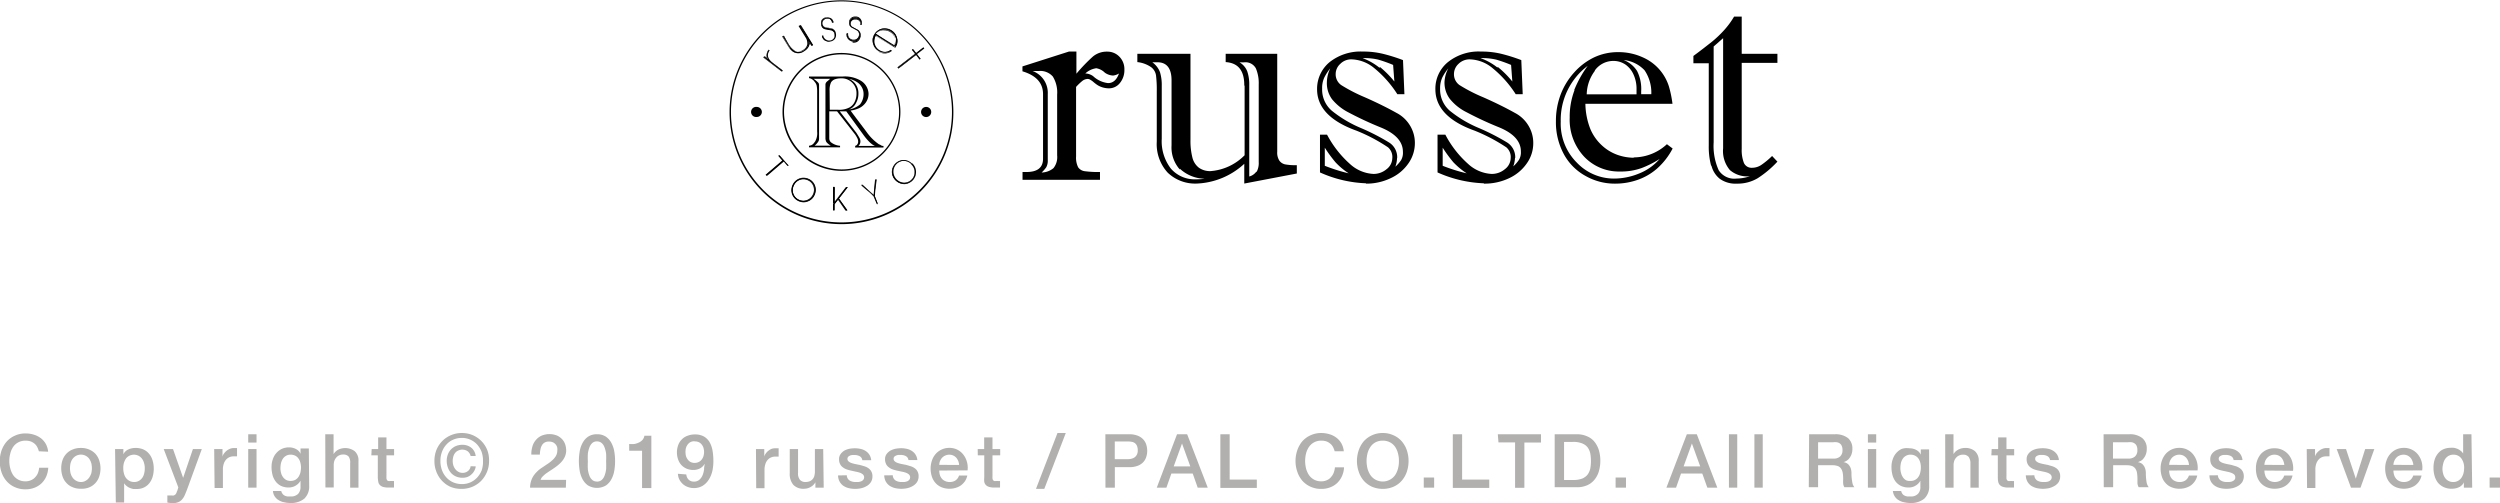 <svg xmlns="http://www.w3.org/2000/svg" width="301.14" height="60.59" viewBox="0 0 301.14 60.59"><defs><style>.cls-1{opacity:0.4;}.cls-2{fill:#3b3934;}</style></defs><title>fot-logo</title><g id="レイヤー_2" data-name="レイヤー 2"><g id="レイヤー_1-2" data-name="レイヤー 1"><g class="cls-1"><path class="cls-2" d="M4.68,54.36a2.16,2.16,0,0,0-.2-.52,1.38,1.38,0,0,0-.32-.4,1.65,1.65,0,0,0-.47-.27,1.87,1.87,0,0,0-.61-.09,1.8,1.8,0,0,0-.89.21,1.7,1.7,0,0,0-.61.55,2.45,2.45,0,0,0-.34.79,3.37,3.37,0,0,0-.12.9,3.48,3.48,0,0,0,.12.9,2.66,2.66,0,0,0,.34.79,1.75,1.75,0,0,0,1.5.76,1.53,1.53,0,0,0,.66-.14,1.28,1.28,0,0,0,.5-.36A1.51,1.51,0,0,0,4.56,57a2.66,2.66,0,0,0,.16-.66H5.81a3,3,0,0,1-.24,1.06,2.63,2.63,0,0,1-.57.82,2.59,2.59,0,0,1-.85.53,2.83,2.83,0,0,1-1.07.19,3,3,0,0,1-1.29-.26,2.82,2.82,0,0,1-1-.73,3.21,3.21,0,0,1-.61-1.07,4.13,4.13,0,0,1,0-2.6,3.32,3.32,0,0,1,.61-1.07,2.82,2.82,0,0,1,1-.73,3,3,0,0,1,1.29-.27,3.29,3.29,0,0,1,1,.15,2.72,2.72,0,0,1,.85.43,2.3,2.3,0,0,1,.59.69,2.47,2.47,0,0,1,.28.93Z"/><path class="cls-2" d="M9.73,58.87a2.4,2.4,0,0,1-1-.19A2,2,0,0,1,8,58.17a2.06,2.06,0,0,1-.46-.77,3.11,3.11,0,0,1,0-2A2.18,2.18,0,0,1,8,54.65a2.06,2.06,0,0,1,.74-.5,2.4,2.4,0,0,1,1-.19,2.4,2.4,0,0,1,1,.19,2.15,2.15,0,0,1,.74.5,2.18,2.18,0,0,1,.46.78,3.11,3.11,0,0,1,0,2,2.11,2.11,0,0,1-1.2,1.28A2.4,2.4,0,0,1,9.73,58.87Zm0-.81a1.1,1.1,0,0,0,.59-.15,1.18,1.18,0,0,0,.42-.38A2.07,2.07,0,0,0,11,57a2.61,2.61,0,0,0,0-1.2,2.07,2.07,0,0,0-.24-.52,1.25,1.25,0,0,0-.42-.37,1.24,1.24,0,0,0-1.18,0,1.25,1.25,0,0,0-.42.37,1.55,1.55,0,0,0-.24.52,2.61,2.61,0,0,0,0,1.2,1.55,1.55,0,0,0,.24.52,1.18,1.18,0,0,0,.42.38A1.1,1.1,0,0,0,9.73,58.06Z"/><path class="cls-2" d="M13.86,54.09h1v.63h0a1.21,1.21,0,0,1,.6-.58,2,2,0,0,1,.84-.18,2.35,2.35,0,0,1,1,.19,1.9,1.9,0,0,1,.68.54,2.22,2.22,0,0,1,.4.78,3.34,3.34,0,0,1,.14,1,3.5,3.5,0,0,1-.12.91,2.39,2.39,0,0,1-.37.77,1.85,1.85,0,0,1-1.52.75,3.42,3.42,0,0,1-.45,0,2.13,2.13,0,0,1-.43-.13,1.6,1.6,0,0,1-.38-.23,1.55,1.55,0,0,1-.3-.33h0v2.32h-1Zm3.58,2.33a2,2,0,0,0-.08-.61,1.51,1.51,0,0,0-.24-.53,1.22,1.22,0,0,0-.41-.37,1.24,1.24,0,0,0-1.53.31,2,2,0,0,0-.33,1.2,2.27,2.27,0,0,0,.09.65,1.48,1.48,0,0,0,.25.52,1.33,1.33,0,0,0,.41.34,1.22,1.22,0,0,0,.56.13,1.1,1.1,0,0,0,.59-.15,1.28,1.28,0,0,0,.4-.37,1.51,1.51,0,0,0,.22-.52A2.46,2.46,0,0,0,17.44,56.42Z"/><path class="cls-2" d="M19.72,54.09h1.12l1.22,3.47h0l1.18-3.47h1.07L22.52,59l-.25.61a1.9,1.9,0,0,1-.3.5,1.13,1.13,0,0,1-.43.35,1.48,1.48,0,0,1-.67.14,4.17,4.17,0,0,1-.71-.06v-.86l.24,0,.25,0a.78.78,0,0,0,.29,0,.77.77,0,0,0,.2-.13,1.07,1.07,0,0,0,.13-.21c0-.08.07-.17.1-.27l.11-.36Z"/><path class="cls-2" d="M25.8,54.09h1V55h0a1,1,0,0,1,.18-.37,1.93,1.93,0,0,1,.31-.33,1.69,1.69,0,0,1,.41-.24,1.25,1.25,0,0,1,.46-.09h.25l.14,0v1l-.22,0-.22,0a1.19,1.19,0,0,0-.89.41,1.34,1.34,0,0,0-.27.5,2.09,2.09,0,0,0-.1.69v2.21h-1Z"/><path class="cls-2" d="M29.9,52.31h1v1h-1Zm0,1.78h1v4.65h-1Z"/><path class="cls-2" d="M37.24,58.5a2,2,0,0,1-.59,1.57,2.51,2.51,0,0,1-1.69.52,3.43,3.43,0,0,1-.71-.08,2,2,0,0,1-.65-.24,1.5,1.5,0,0,1-.49-.45,1.35,1.35,0,0,1-.23-.68h1a.76.76,0,0,0,.16.35.72.72,0,0,0,.25.21,1.15,1.15,0,0,0,.33.1l.38,0a1.18,1.18,0,0,0,.91-.31,1.23,1.23,0,0,0,.29-.88v-.71h0a1.61,1.61,0,0,1-1.4.82,2.12,2.12,0,0,1-.95-.19,1.84,1.84,0,0,1-.64-.53,2.18,2.18,0,0,1-.38-.78,3.64,3.64,0,0,1-.12-1,2.64,2.64,0,0,1,.15-.89,2.14,2.14,0,0,1,.41-.74,2.09,2.09,0,0,1,.66-.51,2,2,0,0,1,.89-.19,1.73,1.73,0,0,1,.81.19,1.19,1.19,0,0,1,.57.58h0v-.64h1ZM35,57.93a1.2,1.2,0,0,0,.59-.14,1.22,1.22,0,0,0,.38-.37,1.73,1.73,0,0,0,.22-.52,3,3,0,0,0,.07-.59,2.25,2.25,0,0,0-.08-.58,1.37,1.37,0,0,0-.22-.49,1,1,0,0,0-.38-.34,1.16,1.16,0,0,0-.58-.13,1,1,0,0,0-.57.15,1.12,1.12,0,0,0-.38.37,2,2,0,0,0-.21.52,2.93,2.93,0,0,0-.06.58,2.1,2.1,0,0,0,.07.56,1.47,1.47,0,0,0,.22.49,1.19,1.19,0,0,0,.38.36A1.07,1.07,0,0,0,35,57.93Z"/><path class="cls-2" d="M39.18,52.31h1V54.7h0a1.51,1.51,0,0,1,.56-.53,1.91,1.91,0,0,1,2,.19,1.49,1.49,0,0,1,.44,1.19v3.19h-1V55.81A1.26,1.26,0,0,0,42,55a.83.83,0,0,0-.67-.25,1,1,0,0,0-.47.1.92.92,0,0,0-.35.26,1.26,1.26,0,0,0-.23.39,1.5,1.5,0,0,0-.08.47v2.75h-1Z"/><path class="cls-2" d="M44.77,54.09h.78v-1.4h1v1.4h.92v.76h-.92v2.49a2.44,2.44,0,0,0,0,.28.53.53,0,0,0,.06.19.28.28,0,0,0,.15.13,1,1,0,0,0,.27,0h.22a.76.76,0,0,0,.21,0v.79l-.33,0-.33,0a2.37,2.37,0,0,1-.66-.08.84.84,0,0,1-.38-.23.66.66,0,0,1-.19-.37,3.58,3.58,0,0,1-.06-.51V54.85h-.78Z"/><path class="cls-2" d="M58.91,55.53a3.4,3.4,0,0,1-1,2.44,3.22,3.22,0,0,1-1.05.68,3.36,3.36,0,0,1-1.26.24,3.44,3.44,0,0,1-1.34-.25,3.15,3.15,0,0,1-1-.71,3.21,3.21,0,0,1-.68-1.07,3.42,3.42,0,0,1-.25-1.33,3.57,3.57,0,0,1,.26-1.38,3.31,3.31,0,0,1,.72-1.06,3.3,3.3,0,0,1,2.33-.93,3.36,3.36,0,0,1,1.26.24,3.25,3.25,0,0,1,1.05.69,3.31,3.31,0,0,1,.72,1.06A3.4,3.4,0,0,1,58.91,55.53Zm-.73,0A3.15,3.15,0,0,0,58,54.4a2.92,2.92,0,0,0-.55-.88,2.48,2.48,0,0,0-1.83-.77,2.48,2.48,0,0,0-1,.2,2.25,2.25,0,0,0-.82.57,2.57,2.57,0,0,0-.55.88,3,3,0,0,0-.2,1.13,3.22,3.22,0,0,0,.18,1.08,2.6,2.6,0,0,0,.52.88,2.45,2.45,0,0,0,.81.6,2.67,2.67,0,0,0,1.08.22,2.44,2.44,0,0,0,1.83-.78,2.75,2.75,0,0,0,.55-.87A3.15,3.15,0,0,0,58.18,55.53Zm-.87.65a1.62,1.62,0,0,1-.56,1,1.47,1.47,0,0,1-.47.28,1.73,1.73,0,0,1-.56.09,1.94,1.94,0,0,1-.78-.15,1.78,1.78,0,0,1-.61-.43,2,2,0,0,1-.38-.65,2.36,2.36,0,0,1-.14-.8,2.09,2.09,0,0,1,.13-.76,1.79,1.79,0,0,1,.38-.62,1.83,1.83,0,0,1,.59-.41,2,2,0,0,1,.79-.15,1.72,1.72,0,0,1,1.07.35,1.49,1.49,0,0,1,.53,1h-.61a1,1,0,0,0-.34-.56,1.14,1.14,0,0,0-1.15-.1,1,1,0,0,0-.37.28,1.25,1.25,0,0,0-.22.43,1.84,1.84,0,0,0-.08.53,2,2,0,0,0,.08.56,1.61,1.61,0,0,0,.24.45,1.16,1.16,0,0,0,.38.32,1,1,0,0,0,.49.12,1,1,0,0,0,.66-.23.86.86,0,0,0,.31-.57Z"/><path class="cls-2" d="M68.16,58.74H63.85a2.67,2.67,0,0,1,.38-1.37,3.5,3.5,0,0,1,1-1l.64-.43a4.06,4.06,0,0,0,.61-.46,2.23,2.23,0,0,0,.46-.52,1.3,1.3,0,0,0,.19-.65,1.61,1.61,0,0,0,0-.37,1,1,0,0,0-.16-.36,1.1,1.1,0,0,0-.32-.28,1.2,1.2,0,0,0-.54-.11,1,1,0,0,0-.51.12.85.85,0,0,0-.32.33,1.36,1.36,0,0,0-.18.5,3,3,0,0,0-.07.62H64a3.27,3.27,0,0,1,.14-1,2,2,0,0,1,.42-.77,1.91,1.91,0,0,1,.68-.51,2.44,2.44,0,0,1,1.89,0,2,2,0,0,1,.63.48,1.76,1.76,0,0,1,.34.63,2.5,2.5,0,0,1,.1.64,1.83,1.83,0,0,1-.12.68,2.14,2.14,0,0,1-.32.57,3.31,3.31,0,0,1-.45.47,5.12,5.12,0,0,1-.52.4q-.27.2-.54.36l-.5.34a4.81,4.81,0,0,0-.4.36,1,1,0,0,0-.23.39h3.07Z"/><path class="cls-2" d="M71.91,52.31a1.86,1.86,0,0,1,1.1.31,2.16,2.16,0,0,1,.67.8,3.29,3.29,0,0,1,.32,1,7,7,0,0,1,0,2.24,3.29,3.29,0,0,1-.32,1,2.16,2.16,0,0,1-.67.8,2.11,2.11,0,0,1-2.2,0,2.16,2.16,0,0,1-.67-.8,3.29,3.29,0,0,1-.32-1,7,7,0,0,1,0-2.24,3.29,3.29,0,0,1,.32-1,2.16,2.16,0,0,1,.67-.8A1.86,1.86,0,0,1,71.91,52.31Zm0,5.7a.83.83,0,0,0,.56-.19,1.23,1.23,0,0,0,.35-.52,3.21,3.21,0,0,0,.19-.77,9.36,9.36,0,0,0,0-.94,9,9,0,0,0,0-.93,3.21,3.21,0,0,0-.19-.77,1.26,1.26,0,0,0-.35-.53.83.83,0,0,0-.56-.19.79.79,0,0,0-.56.19,1.26,1.26,0,0,0-.35.53,3.21,3.21,0,0,0-.19.77,9,9,0,0,0,0,.93,9.36,9.36,0,0,0,0,.94,3.21,3.21,0,0,0,.19.77,1.23,1.23,0,0,0,.35.52A.79.79,0,0,0,71.91,58Z"/><path class="cls-2" d="M75.79,53.48a3.35,3.35,0,0,0,.63,0,2.22,2.22,0,0,0,.55-.18,1.38,1.38,0,0,0,.43-.32,1,1,0,0,0,.22-.49h.84v6.3H77.34V54.29H75.79Z"/><path class="cls-2" d="M82.67,57.15a1,1,0,0,0,.27.62.86.86,0,0,0,.64.24.92.92,0,0,0,.66-.22,1.45,1.45,0,0,0,.39-.55,2.67,2.67,0,0,0,.18-.7c0-.25.06-.48.08-.69l0,0a1.42,1.42,0,0,1-.57.57,1.74,1.74,0,0,1-.79.19,2.09,2.09,0,0,1-.81-.15,1.9,1.9,0,0,1-.63-.43,1.87,1.87,0,0,1-.4-.67,2.57,2.57,0,0,1,0-1.73,1.85,1.85,0,0,1,.42-.68,1.8,1.8,0,0,1,.68-.45,2.43,2.43,0,0,1,.92-.17,2.16,2.16,0,0,1,1.1.26,1.9,1.9,0,0,1,.68.7,3.24,3.24,0,0,1,.34,1,7.5,7.5,0,0,1,.1,1.29,5.52,5.52,0,0,1-.12,1.14,3.32,3.32,0,0,1-.4,1,2.34,2.34,0,0,1-.73.77,2,2,0,0,1-1.12.3,2.08,2.08,0,0,1-.71-.13,1.74,1.74,0,0,1-.59-.35,1.87,1.87,0,0,1-.42-.54,1.65,1.65,0,0,1-.18-.7Zm1-4a1.07,1.07,0,0,0-.49.1,1,1,0,0,0-.34.29,1.32,1.32,0,0,0-.21.41,2,2,0,0,0-.06.49,2.07,2.07,0,0,0,.06.5,1.44,1.44,0,0,0,.21.41,1.1,1.1,0,0,0,.34.3,1.07,1.07,0,0,0,.49.11,1.15,1.15,0,0,0,.5-.11,1,1,0,0,0,.35-.29,1.3,1.3,0,0,0,.22-.42,2.08,2.08,0,0,0,.07-.5,2,2,0,0,0-.07-.49,1.16,1.16,0,0,0-.22-.41,1,1,0,0,0-.35-.28A1.15,1.15,0,0,0,83.65,53.17Z"/><path class="cls-2" d="M91.06,54.09h1V55h0a1,1,0,0,1,.18-.37,1.6,1.6,0,0,1,.31-.33,1.69,1.69,0,0,1,.41-.24A1.25,1.25,0,0,1,93.4,54h.25l.14,0v1l-.22,0-.22,0a1.14,1.14,0,0,0-.49.11,1.08,1.08,0,0,0-.4.3,1.34,1.34,0,0,0-.27.5,2.09,2.09,0,0,0-.1.69v2.21h-1Z"/><path class="cls-2" d="M99.22,58.74h-1v-.65h0a1.37,1.37,0,0,1-.56.56,1.47,1.47,0,0,1-.76.22,1.67,1.67,0,0,1-1.33-.46A2,2,0,0,1,95.13,57V54.09h1v2.85a1.21,1.21,0,0,0,.23.86.85.85,0,0,0,.66.26,1.44,1.44,0,0,0,.54-.1,1.06,1.06,0,0,0,.35-.27,1,1,0,0,0,.19-.4,2,2,0,0,0,.06-.5v-2.7h1Z"/><path class="cls-2" d="M102,57.25a.77.77,0,0,0,.34.63,1.36,1.36,0,0,0,.71.18l.33,0a1.37,1.37,0,0,0,.35-.08.63.63,0,0,0,.26-.19.46.46,0,0,0,.1-.32.46.46,0,0,0-.15-.32,1,1,0,0,0-.34-.2,2.89,2.89,0,0,0-.49-.13l-.54-.12a4.58,4.58,0,0,1-.56-.15,1.63,1.63,0,0,1-.47-.25,1,1,0,0,1-.34-.39,1.17,1.17,0,0,1-.13-.59,1,1,0,0,1,.19-.63,1.54,1.54,0,0,1,.46-.42,2.41,2.41,0,0,1,.64-.22A3.85,3.85,0,0,1,103,54a3,3,0,0,1,.68.08,1.78,1.78,0,0,1,.6.25,1.42,1.42,0,0,1,.44.44,1.47,1.47,0,0,1,.22.66h-1.07a.63.63,0,0,0-.34-.49,1.33,1.33,0,0,0-.61-.13l-.25,0a.89.89,0,0,0-.28.07.55.55,0,0,0-.22.14.35.35,0,0,0-.09.25.37.37,0,0,0,.13.3,1,1,0,0,0,.34.2,4.09,4.09,0,0,0,.48.13l.56.11.55.16a1.8,1.8,0,0,1,.48.24,1.07,1.07,0,0,1,.34.39,1.12,1.12,0,0,1,.13.57,1.26,1.26,0,0,1-.19.71,1.44,1.44,0,0,1-.49.46,2.35,2.35,0,0,1-.67.27,3.63,3.63,0,0,1-.73.08,3.45,3.45,0,0,1-.81-.1,2.05,2.05,0,0,1-.65-.3,1.5,1.5,0,0,1-.43-.51,1.58,1.58,0,0,1-.17-.71Z"/><path class="cls-2" d="M107.54,57.25a.77.77,0,0,0,.34.63,1.36,1.36,0,0,0,.71.18l.33,0a1.37,1.37,0,0,0,.35-.08.63.63,0,0,0,.26-.19.46.46,0,0,0,.1-.32.46.46,0,0,0-.15-.32,1,1,0,0,0-.34-.2,2.77,2.77,0,0,0-.48-.13l-.55-.12a5.12,5.12,0,0,1-.56-.15,1.63,1.63,0,0,1-.47-.25,1.07,1.07,0,0,1-.34-.39,1.29,1.29,0,0,1-.13-.59,1,1,0,0,1,.19-.63,1.47,1.47,0,0,1,.47-.42,2.34,2.34,0,0,1,.63-.22,3.85,3.85,0,0,1,.66-.06,3.1,3.1,0,0,1,.69.08,1.81,1.81,0,0,1,.59.25,1.42,1.42,0,0,1,.44.44,1.47,1.47,0,0,1,.22.66h-1.07a.63.63,0,0,0-.34-.49,1.29,1.29,0,0,0-.6-.13l-.26,0a.89.89,0,0,0-.28.07.55.55,0,0,0-.22.14.35.35,0,0,0-.09.25.37.37,0,0,0,.13.3,1,1,0,0,0,.34.2,4.09,4.09,0,0,0,.48.13l.56.11.55.16a1.8,1.8,0,0,1,.48.24,1.07,1.07,0,0,1,.34.39,1.12,1.12,0,0,1,.13.57,1.26,1.26,0,0,1-.19.71,1.44,1.44,0,0,1-.49.46,2.35,2.35,0,0,1-.67.27,3.53,3.53,0,0,1-.72.08,3.47,3.47,0,0,1-.82-.1,2.16,2.16,0,0,1-.65-.3,1.63,1.63,0,0,1-.43-.51,1.73,1.73,0,0,1-.17-.71Z"/><path class="cls-2" d="M113.14,56.68a1.81,1.81,0,0,0,.07.52,1.23,1.23,0,0,0,.23.44,1,1,0,0,0,.39.3,1.22,1.22,0,0,0,.56.12,1.2,1.2,0,0,0,.72-.2,1.1,1.1,0,0,0,.41-.58h1a2.17,2.17,0,0,1-.28.68,2.53,2.53,0,0,1-.48.5,2.29,2.29,0,0,1-.63.3,2.46,2.46,0,0,1-.72.11,2.43,2.43,0,0,1-1-.18,2,2,0,0,1-.72-.51,2.16,2.16,0,0,1-.44-.77,3.12,3.12,0,0,1-.15-1,2.9,2.9,0,0,1,.16-.94,2.29,2.29,0,0,1,.45-.79,2.16,2.16,0,0,1,1.64-.73,2.08,2.08,0,0,1,1.71.84,2.51,2.51,0,0,1,.42.87,2.62,2.62,0,0,1,.07,1Zm2.39-.68a1.44,1.44,0,0,0-.34-.86,1.1,1.1,0,0,0-.36-.27,1.16,1.16,0,0,0-.47-.1,1.13,1.13,0,0,0-.49.1,1.12,1.12,0,0,0-.38.26,1.3,1.3,0,0,0-.25.39,1.29,1.29,0,0,0-.1.48Z"/><path class="cls-2" d="M117.77,54.09h.78v-1.4h1v1.4h.93v.76h-.93v2.49a2.3,2.3,0,0,0,0,.28.39.39,0,0,0,.06.19.28.28,0,0,0,.15.13.85.85,0,0,0,.27,0h.21a.78.78,0,0,0,.22,0v.79l-.33,0-.34,0a2.3,2.3,0,0,1-.65-.08.94.94,0,0,1-.39-.23.81.81,0,0,1-.19-.37,2.59,2.59,0,0,1,0-.51V54.85h-.78Z"/><path class="cls-2" d="M127.38,52.16h1l-2.59,6.73h-1Z"/><path class="cls-2" d="M133.15,52.31H136a2.69,2.69,0,0,1,1.11.2,1.76,1.76,0,0,1,.67.5,1.68,1.68,0,0,1,.32.64,2.66,2.66,0,0,1,.09.65,2.6,2.6,0,0,1-.09.65,1.68,1.68,0,0,1-.32.64,1.74,1.74,0,0,1-.67.49,2.7,2.7,0,0,1-1.11.19h-1.71v2.47h-1.13Zm1.13,3h1.65a1.31,1.31,0,0,0,.38-.06,1,1,0,0,0,.37-.17.89.89,0,0,0,.27-.33,1.08,1.08,0,0,0,.1-.51,1.31,1.31,0,0,0-.09-.52.83.83,0,0,0-.24-.33.86.86,0,0,0-.35-.16,2,2,0,0,0-.43-.05h-1.66Z"/><path class="cls-2" d="M141.78,52.31H143l2.48,6.43h-1.21l-.6-1.7h-2.57l-.6,1.7h-1.16Zm-.4,3.87h2l-1-2.76h0Z"/><path class="cls-2" d="M147,52.31h1.12v5.46h3.27v1H147Z"/><path class="cls-2" d="M160.77,54.36a2.67,2.67,0,0,0-.2-.52,1.41,1.41,0,0,0-.33-.4,1.6,1.6,0,0,0-.46-.27,1.93,1.93,0,0,0-.62-.09,1.76,1.76,0,0,0-.88.21,1.7,1.7,0,0,0-.61.55,2.47,2.47,0,0,0-.35.79,3.82,3.82,0,0,0-.11.9,4,4,0,0,0,.11.9,2.68,2.68,0,0,0,.35.79,1.79,1.79,0,0,0,.61.55,1.76,1.76,0,0,0,.88.21,1.54,1.54,0,0,0,.67-.14,1.25,1.25,0,0,0,.49-.36,1.69,1.69,0,0,0,.33-.53,2.28,2.28,0,0,0,.15-.66h1.1a3,3,0,0,1-.25,1.06,2.63,2.63,0,0,1-.57.82,2.4,2.4,0,0,1-.85.53,2.83,2.83,0,0,1-1.07.19,3,3,0,0,1-1.29-.26,2.92,2.92,0,0,1-1-.73,3.19,3.19,0,0,1-.6-1.07,4,4,0,0,1,0-2.6,3.29,3.29,0,0,1,.6-1.07,2.92,2.92,0,0,1,1-.73,3,3,0,0,1,1.29-.27,3.4,3.4,0,0,1,1,.15,2.57,2.57,0,0,1,.84.43,2.3,2.3,0,0,1,.59.69,2.47,2.47,0,0,1,.28.93Z"/><path class="cls-2" d="M166.56,52.16a3,3,0,0,1,1.29.27,2.82,2.82,0,0,1,1,.73,3.32,3.32,0,0,1,.61,1.07,4.13,4.13,0,0,1,0,2.6,3.21,3.21,0,0,1-.61,1.07,2.82,2.82,0,0,1-1,.73,3.33,3.33,0,0,1-2.58,0,2.92,2.92,0,0,1-1-.73,3.19,3.19,0,0,1-.6-1.07,4,4,0,0,1,0-2.6,3.29,3.29,0,0,1,.6-1.07,2.92,2.92,0,0,1,1-.73A3,3,0,0,1,166.56,52.16Zm0,.92a1.8,1.8,0,0,0-.89.21,1.67,1.67,0,0,0-.6.55,2.47,2.47,0,0,0-.35.79,3.82,3.82,0,0,0-.11.9,4,4,0,0,0,.11.9,2.68,2.68,0,0,0,.35.79,1.76,1.76,0,0,0,.6.55,1.83,1.83,0,0,0,2.39-.55,2.66,2.66,0,0,0,.34-.79,3.47,3.47,0,0,0,.11-.9,3.36,3.36,0,0,0-.11-.9,2.45,2.45,0,0,0-.34-.79,1.7,1.7,0,0,0-.61-.55A1.8,1.8,0,0,0,166.56,53.08Z"/><path class="cls-2" d="M171.5,57.52h1.25v1.22H171.5Z"/><path class="cls-2" d="M175,52.31h1.12v5.46h3.27v1H175Z"/><path class="cls-2" d="M180.42,52.31h5.2v1h-2v5.45h-1.12V53.29h-2Z"/><path class="cls-2" d="M187.27,52.31h2.66a3,3,0,0,1,1.28.26,2.22,2.22,0,0,1,.88.68,3,3,0,0,1,.51,1,4.55,4.55,0,0,1,.17,1.25,4.6,4.6,0,0,1-.17,1.25,2.88,2.88,0,0,1-.51,1,2.34,2.34,0,0,1-.88.69,3,3,0,0,1-1.28.25h-2.66Zm1.13,5.51h1.1a3,3,0,0,0,1.08-.17,1.59,1.59,0,0,0,.66-.49,1.94,1.94,0,0,0,.32-.73,5.16,5.16,0,0,0,0-1.81,1.94,1.94,0,0,0-.32-.73,1.57,1.57,0,0,0-.66-.48,2.77,2.77,0,0,0-1.08-.18h-1.1Z"/><path class="cls-2" d="M194.61,57.52h1.25v1.22h-1.25Z"/><path class="cls-2" d="M203.19,52.31h1.2l2.47,6.43h-1.2l-.61-1.7h-2.56l-.6,1.7h-1.16Zm-.39,3.87h2l-1-2.76h0Z"/><path class="cls-2" d="M208.26,52.31h1v6.43h-1Z"/><path class="cls-2" d="M211.33,52.31h1v6.43h-1Z"/><path class="cls-2" d="M217.92,52.31H221a2.44,2.44,0,0,1,1.6.46,1.63,1.63,0,0,1,.53,1.28,1.84,1.84,0,0,1-.14.76,1.79,1.79,0,0,1-.31.49,1.16,1.16,0,0,1-.36.26,1.92,1.92,0,0,1-.25.11v0a1.06,1.06,0,0,1,.31.09.92.92,0,0,1,.31.23,1.43,1.43,0,0,1,.24.41,1.91,1.91,0,0,1,.09.63,5.41,5.41,0,0,0,.09,1,1.28,1.28,0,0,0,.26.66h-1.2a.93.93,0,0,1-.15-.46,4.12,4.12,0,0,1,0-.48,4.38,4.38,0,0,0-.05-.77,1.33,1.33,0,0,0-.2-.53.81.81,0,0,0-.39-.31,1.85,1.85,0,0,0-.63-.1H219v2.65h-1.12ZM219,55.24h1.85a1.14,1.14,0,0,0,.81-.26,1,1,0,0,0,.28-.77,1.21,1.21,0,0,0-.09-.5.73.73,0,0,0-.24-.3.93.93,0,0,0-.36-.14,2,2,0,0,0-.42,0H219Z"/><path class="cls-2" d="M225,52.31h1v1h-1Zm0,1.78h1v4.65h-1Z"/><path class="cls-2" d="M232.38,58.5a2,2,0,0,1-.59,1.57,2.52,2.52,0,0,1-1.7.52,3.34,3.34,0,0,1-.7-.08,1.94,1.94,0,0,1-.65-.24,1.41,1.41,0,0,1-.49-.45,1.45,1.45,0,0,1-.24-.68h1a.86.86,0,0,0,.15.35.75.75,0,0,0,.26.21,1.15,1.15,0,0,0,.33.1l.38,0a1.16,1.16,0,0,0,.9-.31,1.18,1.18,0,0,0,.29-.88v-.71h0a1.52,1.52,0,0,1-.58.6,1.54,1.54,0,0,1-.81.22,2.12,2.12,0,0,1-.95-.19,1.88,1.88,0,0,1-.65-.53,2.34,2.34,0,0,1-.37-.78,3.64,3.64,0,0,1-.12-1,2.64,2.64,0,0,1,.15-.89,2.14,2.14,0,0,1,.41-.74,2.09,2.09,0,0,1,.66-.51A2,2,0,0,1,230,54a1.73,1.73,0,0,1,.81.19,1.22,1.22,0,0,1,.56.58h0v-.64h1Zm-2.28-.57a1.1,1.1,0,0,0,1-.51,1.5,1.5,0,0,0,.21-.52,2.38,2.38,0,0,0,.07-.59,2.25,2.25,0,0,0-.07-.58,1.56,1.56,0,0,0-.22-.49,1.07,1.07,0,0,0-.39-.34,1.14,1.14,0,0,0-.57-.13,1,1,0,0,0-.57.15,1,1,0,0,0-.38.37,1.5,1.5,0,0,0-.21.52,2.93,2.93,0,0,0-.06.58A2.1,2.1,0,0,0,229,57a1.47,1.47,0,0,0,.22.49,1.09,1.09,0,0,0,.38.36A1,1,0,0,0,230.1,57.93Z"/><path class="cls-2" d="M234.31,52.31h1V54.7h0a1.44,1.44,0,0,1,.56-.53,1.68,1.68,0,0,1,.83-.21,1.73,1.73,0,0,1,1.21.4,1.53,1.53,0,0,1,.44,1.19v3.19h-1V55.81a1.26,1.26,0,0,0-.23-.79.83.83,0,0,0-.68-.25,1,1,0,0,0-.46.1.92.92,0,0,0-.35.26,1.09,1.09,0,0,0-.23.39,1.5,1.5,0,0,0-.08.47v2.75h-1Z"/><path class="cls-2" d="M239.91,54.09h.78v-1.4h1v1.4h.93v.76h-.93v2.49a2.3,2.3,0,0,0,0,.28.31.31,0,0,0,.06.19.28.28,0,0,0,.15.13.85.85,0,0,0,.27,0h.21a.78.78,0,0,0,.22,0v.79l-.33,0-.34,0a2.3,2.3,0,0,1-.65-.08.94.94,0,0,1-.39-.23.81.81,0,0,1-.19-.37,2.59,2.59,0,0,1-.05-.51V54.85h-.78Z"/><path class="cls-2" d="M245.05,57.25a.77.77,0,0,0,.34.63,1.36,1.36,0,0,0,.71.18l.33,0a1.37,1.37,0,0,0,.35-.08.63.63,0,0,0,.26-.19.46.46,0,0,0,.1-.32.46.46,0,0,0-.15-.32,1,1,0,0,0-.34-.2,2.77,2.77,0,0,0-.48-.13l-.55-.12a4.58,4.58,0,0,1-.56-.15,1.63,1.63,0,0,1-.47-.25,1.07,1.07,0,0,1-.34-.39,1.29,1.29,0,0,1-.13-.59,1,1,0,0,1,.19-.63,1.47,1.47,0,0,1,.47-.42,2.22,2.22,0,0,1,.63-.22,3.85,3.85,0,0,1,.66-.06,3.1,3.1,0,0,1,.69.08,1.81,1.81,0,0,1,.59.25,1.42,1.42,0,0,1,.44.44,1.47,1.47,0,0,1,.22.66h-1.07a.63.63,0,0,0-.34-.49,1.29,1.29,0,0,0-.6-.13l-.26,0a.89.89,0,0,0-.28.07.55.55,0,0,0-.22.14.35.35,0,0,0-.09.25.37.37,0,0,0,.13.3,1,1,0,0,0,.34.2,4.09,4.09,0,0,0,.48.13l.56.11.55.16a1.8,1.8,0,0,1,.48.24,1.07,1.07,0,0,1,.34.39,1.12,1.12,0,0,1,.13.57,1.34,1.34,0,0,1-.18.71,1.48,1.48,0,0,1-.5.46,2.35,2.35,0,0,1-.67.27,3.55,3.55,0,0,1-.73.08,3.45,3.45,0,0,1-.81-.1,2.16,2.16,0,0,1-.65-.3,1.63,1.63,0,0,1-.43-.51,1.73,1.73,0,0,1-.17-.71Z"/><path class="cls-2" d="M253.39,52.31h3.07a2.39,2.39,0,0,1,1.59.46,1.6,1.6,0,0,1,.54,1.28,1.84,1.84,0,0,1-.14.76,1.79,1.79,0,0,1-.31.49,1.16,1.16,0,0,1-.36.26l-.26.11v0a1,1,0,0,1,.31.09.76.76,0,0,1,.31.23,1.09,1.09,0,0,1,.24.41,1.67,1.67,0,0,1,.1.63,6.43,6.43,0,0,0,.08,1,1.36,1.36,0,0,0,.27.66h-1.21a1.19,1.19,0,0,1-.15-.46c0-.17,0-.33,0-.48a5.63,5.63,0,0,0-.05-.77,1.33,1.33,0,0,0-.2-.53.92.92,0,0,0-.39-.31,1.91,1.91,0,0,0-.64-.1h-1.65v2.65h-1.13Zm1.13,2.93h1.84a1.17,1.17,0,0,0,.82-.26,1,1,0,0,0,.28-.77,1.21,1.21,0,0,0-.09-.5.68.68,0,0,0-.25-.3.82.82,0,0,0-.36-.14,1.87,1.87,0,0,0-.42,0h-1.82Z"/><path class="cls-2" d="M261.29,56.68a1.81,1.81,0,0,0,.07.52,1.23,1.23,0,0,0,.23.44,1,1,0,0,0,.39.3,1.22,1.22,0,0,0,.56.12,1.2,1.2,0,0,0,.72-.2,1.16,1.16,0,0,0,.41-.58h1a1.78,1.78,0,0,1-.28.68,2.23,2.23,0,0,1-.47.5,2.29,2.29,0,0,1-.63.3,2.46,2.46,0,0,1-.72.11,2.43,2.43,0,0,1-1-.18,1.89,1.89,0,0,1-.72-.51,2,2,0,0,1-.44-.77,3.12,3.12,0,0,1-.15-1,2.65,2.65,0,0,1,.16-.94,2.29,2.29,0,0,1,.45-.79,2.16,2.16,0,0,1,.7-.53,2.2,2.2,0,0,1,.94-.2,2.08,2.08,0,0,1,1.71.84,2.51,2.51,0,0,1,.42.87,2.62,2.62,0,0,1,.07,1Zm2.39-.68a1.8,1.8,0,0,0-.1-.46,1.47,1.47,0,0,0-.24-.4,1.22,1.22,0,0,0-.36-.27,1.2,1.2,0,0,0-.47-.1,1.13,1.13,0,0,0-.49.1,1.12,1.12,0,0,0-.38.26,1.3,1.3,0,0,0-.25.39,1.29,1.29,0,0,0-.1.48Z"/><path class="cls-2" d="M267.16,57.25a.77.77,0,0,0,.35.63,1.31,1.31,0,0,0,.71.18l.32,0a1.28,1.28,0,0,0,.35-.08.66.66,0,0,0,.27-.19.41.41,0,0,0,.09-.32.42.42,0,0,0-.14-.32,1.07,1.07,0,0,0-.35-.2,2.77,2.77,0,0,0-.48-.13l-.55-.12a4.41,4.41,0,0,1-.55-.15,1.57,1.57,0,0,1-.48-.25,1.17,1.17,0,0,1-.34-.39,1.29,1.29,0,0,1-.12-.59,1.07,1.07,0,0,1,.18-.63,1.47,1.47,0,0,1,.47-.42,2.47,2.47,0,0,1,.63-.22,3.85,3.85,0,0,1,.66-.06,3.1,3.1,0,0,1,.69.08,1.65,1.65,0,0,1,.59.25,1.32,1.32,0,0,1,.44.44,1.47,1.47,0,0,1,.22.66h-1.07a.62.62,0,0,0-.33-.49,1.33,1.33,0,0,0-.61-.13l-.26,0a.89.89,0,0,0-.28.07.64.64,0,0,0-.22.14.35.35,0,0,0-.09.25.4.4,0,0,0,.13.3,1,1,0,0,0,.35.2,4.09,4.09,0,0,0,.48.13l.55.11.55.16a1.8,1.8,0,0,1,.48.24,1.1,1.1,0,0,1,.35.39,1.23,1.23,0,0,1,.13.57,1.34,1.34,0,0,1-.19.71,1.54,1.54,0,0,1-.49.46,2.48,2.48,0,0,1-.67.27,3.71,3.71,0,0,1-.73.08,3.47,3.47,0,0,1-.82-.1,2,2,0,0,1-.64-.3,1.53,1.53,0,0,1-.44-.51,1.58,1.58,0,0,1-.16-.71Z"/><path class="cls-2" d="M272.76,56.68a1.82,1.82,0,0,0,.08.52,1.09,1.09,0,0,0,.23.44,1,1,0,0,0,.38.3,1.4,1.4,0,0,0,1.29-.08,1.16,1.16,0,0,0,.41-.58h1a2.17,2.17,0,0,1-.28.68,2.07,2.07,0,0,1-.48.5,2.1,2.1,0,0,1-.62.3,2.53,2.53,0,0,1-.73.11,2.47,2.47,0,0,1-1-.18,2.05,2.05,0,0,1-.72-.51,2.16,2.16,0,0,1-.44-.77,3.12,3.12,0,0,1-.14-1,2.89,2.89,0,0,1,.15-.94,2.66,2.66,0,0,1,.45-.79A2.16,2.16,0,0,1,274,54a2.11,2.11,0,0,1,1,.23,2.27,2.27,0,0,1,.73.61,2.33,2.33,0,0,1,.41.87,2.62,2.62,0,0,1,.07,1Zm2.4-.68a1.82,1.82,0,0,0-.11-.46,1.44,1.44,0,0,0-.23-.4,1.22,1.22,0,0,0-.36-.27,1.2,1.2,0,0,0-.47-.1,1.15,1.15,0,0,0-.5.1,1.08,1.08,0,0,0-.37.26,1.33,1.33,0,0,0-.26.39,1.52,1.52,0,0,0-.1.48Z"/><path class="cls-2" d="M277.86,54.09h1V55h0a1,1,0,0,1,.17-.37,1.66,1.66,0,0,1,.32-.33,1.38,1.38,0,0,1,.41-.24,1.2,1.2,0,0,1,.45-.09h.25l.14,0v1l-.22,0-.22,0a1.19,1.19,0,0,0-.89.41,1.5,1.5,0,0,0-.27.5,2.09,2.09,0,0,0-.1.69v2.21h-1Z"/><path class="cls-2" d="M281.47,54.09h1.12l1.18,3.57h0l1.13-3.57H286l-1.66,4.65h-1.15Z"/><path class="cls-2" d="M288.3,56.68a1.82,1.82,0,0,0,.08.52,1.23,1.23,0,0,0,.23.44,1,1,0,0,0,.39.3,1.18,1.18,0,0,0,.55.12,1.24,1.24,0,0,0,.73-.2,1.16,1.16,0,0,0,.41-.58h1a2,2,0,0,1-.28.68,2.23,2.23,0,0,1-.47.5,2.29,2.29,0,0,1-.63.3,2.6,2.6,0,0,1-1.7-.07,1.93,1.93,0,0,1-.71-.51,2,2,0,0,1-.44-.77,3.12,3.12,0,0,1-.15-1,2.65,2.65,0,0,1,.16-.94,2.29,2.29,0,0,1,.45-.79,2.16,2.16,0,0,1,.7-.53,2.2,2.2,0,0,1,.94-.2,2.11,2.11,0,0,1,1,.23,2.17,2.17,0,0,1,.73.61,2.51,2.51,0,0,1,.42.87,2.62,2.62,0,0,1,.06,1Zm2.4-.68a1.47,1.47,0,0,0-.11-.46,1.23,1.23,0,0,0-.23-.4,1.22,1.22,0,0,0-.36-.27,1.2,1.2,0,0,0-.47-.1,1.1,1.1,0,0,0-.49.1,1,1,0,0,0-.38.26,1.14,1.14,0,0,0-.25.39,1.3,1.3,0,0,0-.11.48Z"/><path class="cls-2" d="M297.79,58.74h-1v-.63h0a1.25,1.25,0,0,1-.6.58,2,2,0,0,1-.84.18,2.19,2.19,0,0,1-1-.2,2,2,0,0,1-.68-.52,2.36,2.36,0,0,1-.4-.79,3.41,3.41,0,0,1-.14-1,3.24,3.24,0,0,1,.17-1.09,2.22,2.22,0,0,1,.46-.75,1.67,1.67,0,0,1,.65-.44,2.11,2.11,0,0,1,.74-.14,3.42,3.42,0,0,1,.44,0,2.13,2.13,0,0,1,.43.13,1.6,1.6,0,0,1,.38.23,1.18,1.18,0,0,1,.3.33h0V52.31h1Zm-3.58-2.28a2,2,0,0,0,.08.59,1.48,1.48,0,0,0,.23.51,1.16,1.16,0,0,0,1,.5,1.09,1.09,0,0,0,.58-.15,1.15,1.15,0,0,0,.41-.38,1.75,1.75,0,0,0,.23-.52,2.47,2.47,0,0,0,.08-.6,1.89,1.89,0,0,0-.35-1.21,1.15,1.15,0,0,0-.94-.43,1.11,1.11,0,0,0-.6.15,1.27,1.27,0,0,0-.41.39,1.62,1.62,0,0,0-.22.54A2.48,2.48,0,0,0,294.21,56.46Z"/><path class="cls-2" d="M299.89,57.52h1.25v1.22h-1.25Z"/></g><path d="M124.37,8.55a2.83,2.83,0,0,0,.41,0l.38,0a2,2,0,0,1,1.66.67,3.66,3.66,0,0,1,.52,2.18v7.31a2.13,2.13,0,0,1-.44,1.54,2.28,2.28,0,0,1-1.43.53,4.08,4.08,0,0,0,.55-.62,1.63,1.63,0,0,0,.19-.87V11.33a2.8,2.8,0,0,0-1.84-2.78m4.39-2.34L123.16,8v.59c1.66.5,2.48,1.41,2.48,2.75v7.78c0,1.07-.67,1.6-2,1.6h-.47v.94h9.33v-.94a12.36,12.36,0,0,1-1.85-.1,1.13,1.13,0,0,1-.78-.47,2.56,2.56,0,0,1-.25-1.29V10.47a6.65,6.65,0,0,1,.74-.71,1.08,1.08,0,0,1,.65-.25.56.56,0,0,1,.31.09,2.76,2.76,0,0,1,.35.24,4.16,4.16,0,0,0,.36.29,2.39,2.39,0,0,0,.73.38,2.65,2.65,0,0,0,.79.13A1.67,1.67,0,0,0,134.9,10a2.44,2.44,0,0,0,.54-1.62,2.13,2.13,0,0,0-.6-1.55,2,2,0,0,0-1.47-.61,2.6,2.6,0,0,0-1.71.58,20.17,20.17,0,0,0-2,2.08V6.21Zm3.23,2a1.91,1.91,0,0,1,1.09.54,1.85,1.85,0,0,0,1,.35,1.75,1.75,0,0,0,.71-.25c-.28.78-.72,1.16-1.32,1.16a3.17,3.17,0,0,1-1.8-.84,1.69,1.69,0,0,0-.94-.32A2.4,2.4,0,0,1,132,8.23"/><path d="M151.35,20.65a1.53,1.53,0,0,1-.87.61v-11a4.82,4.82,0,0,0-.24-1.66,2.16,2.16,0,0,0-.93-1.09l.28,0a2.44,2.44,0,0,0,.26,0,1.42,1.42,0,0,1,1.43.73,4.59,4.59,0,0,1,.34,1.94v9.33a2.24,2.24,0,0,1-.27,1.23m-1.43-10.37v8.33a6.42,6.42,0,0,1-4.09,1.91,2.3,2.3,0,0,1-1.42-.41,2.21,2.21,0,0,1-.78-1.23,8.17,8.17,0,0,1-.23-2.13V6.48H137v1a3.58,3.58,0,0,1,1.66.61,1.51,1.51,0,0,1,.59,1,14.14,14.14,0,0,1,.09,1.92v6.05a5.08,5.08,0,0,0,1.32,3.74,4.78,4.78,0,0,0,3.53,1.31,8.94,8.94,0,0,0,5.69-2.38v2.38l6.33-1.21v-1h-.16a6.68,6.68,0,0,1-1.25-.1,1.15,1.15,0,0,1-.7-.46,1.78,1.78,0,0,1-.25-1.06V6.48h-6.21v1c1.49.1,2.24,1,2.24,2.78m-7.76,10.06a4.5,4.5,0,0,0,3,1.21,7.54,7.54,0,0,1-1.08.07,3.78,3.78,0,0,1-3-1.29,5.39,5.39,0,0,1-1.1-3.59V10.32a5.31,5.31,0,0,0-.21-1.62,2.59,2.59,0,0,0-.93-1.2l.31,0a2.29,2.29,0,0,0,.3,0c1.14,0,1.71.74,1.71,2.18v7.83a4,4,0,0,0,1,2.91"/><path d="M160.87,19.55a8.46,8.46,0,0,0,1.59,1.33,20.53,20.53,0,0,1-2.88-.91V17.79a16.31,16.31,0,0,0,1.29,1.76m3.65,2.57a6.73,6.73,0,0,0,3-.66,5.25,5.25,0,0,0,2.14-1.79,4.24,4.24,0,0,0,.77-2.46,4,4,0,0,0-.6-2.11,4.08,4.08,0,0,0-1.61-1.5c-1.09-.61-2.36-1.24-3.81-1.88a19.65,19.65,0,0,1-2.85-1.47,1.58,1.58,0,0,1-.67-1.35,1.64,1.64,0,0,1,.55-1.2,1.84,1.84,0,0,1,1.38-.55,4.49,4.49,0,0,1,2.72,1.06,13.22,13.22,0,0,1,2.78,3.14h.85l-.17-4.11a20.6,20.6,0,0,0-2.47-.77,10.06,10.06,0,0,0-2.39-.26,6,6,0,0,0-4,1.29,4.17,4.17,0,0,0-1.49,3.25q0,3.29,4.77,5a20.47,20.47,0,0,1,3.78,2,1.54,1.54,0,0,1,.51,1.32,1.69,1.69,0,0,1-.69,1.31,2.42,2.42,0,0,1-1.58.57,4.51,4.51,0,0,1-2.82-1.19,12.56,12.56,0,0,1-2.77-3.54H159v4.55a14.77,14.77,0,0,0,5.57,1.31M168.3,19a2.09,2.09,0,0,0-1-1.85,26.21,26.21,0,0,0-3.35-1.72,14.5,14.5,0,0,1-3.51-2.08,3.35,3.35,0,0,1-1.18-2.67,3,3,0,0,1,.26-1.34,5.81,5.81,0,0,1,.72-1.11,4,4,0,0,0-.41,1.66,3.26,3.26,0,0,0,.62,2.06,6.21,6.21,0,0,0,2,1.6,41.46,41.46,0,0,0,3.84,1.79c1.8.73,2.7,1.71,2.7,2.95a1.77,1.77,0,0,1-.22,1,4.21,4.21,0,0,1-.69.79,3.24,3.24,0,0,0,.2-1m-2.09-10.9A7.32,7.32,0,0,0,164.13,7a7.4,7.4,0,0,1,1.88.18,16.69,16.69,0,0,1,1.8.64l.15,2a11.58,11.58,0,0,0-1.75-1.76"/><path d="M175.07,19.55a9.3,9.3,0,0,0,1.6,1.33,20.77,20.77,0,0,1-2.89-.91V17.79a16.31,16.31,0,0,0,1.29,1.76m3.66,2.57a6.86,6.86,0,0,0,3.06-.66,5.28,5.28,0,0,0,2.13-1.79,4.17,4.17,0,0,0,.77-2.46,4,4,0,0,0-.6-2.11,4.08,4.08,0,0,0-1.61-1.5c-1.09-.61-2.36-1.24-3.81-1.88a19.38,19.38,0,0,1-2.86-1.47,1.58,1.58,0,0,1-.67-1.35,1.66,1.66,0,0,1,.54-1.2,1.89,1.89,0,0,1,1.39-.55,4.47,4.47,0,0,1,2.72,1.06,13.23,13.23,0,0,1,2.79,3.14h.84l-.17-4.11a20.49,20.49,0,0,0-2.46-.77,10.21,10.21,0,0,0-2.4-.26,5.92,5.92,0,0,0-4,1.29,4.13,4.13,0,0,0-1.49,3.25c0,2.19,1.58,3.87,4.76,5a20.86,20.86,0,0,1,3.79,2,1.54,1.54,0,0,1,.52,1.32,1.7,1.7,0,0,1-.7,1.31,2.44,2.44,0,0,1-1.59.57,4.51,4.51,0,0,1-2.82-1.19,12.37,12.37,0,0,1-2.76-3.54h-.94v4.55a14.9,14.9,0,0,0,5.59,1.31M182.52,19a2.1,2.1,0,0,0-1-1.85,27.22,27.22,0,0,0-3.36-1.72,14.31,14.31,0,0,1-3.51-2.08,3.38,3.38,0,0,1-1.18-2.67,3.14,3.14,0,0,1,.26-1.34,5.88,5.88,0,0,1,.73-1.11A3.93,3.93,0,0,0,174,9.85a3.27,3.27,0,0,0,.64,2.06,6.06,6.06,0,0,0,2,1.6,41.46,41.46,0,0,0,3.84,1.79c1.82.73,2.72,1.71,2.72,2.95a1.77,1.77,0,0,1-.23,1,3.87,3.87,0,0,1-.69.79,3.29,3.29,0,0,0,.21-1m-2.11-10.9A7.19,7.19,0,0,0,178.33,7a7.54,7.54,0,0,1,1.89.18,16.69,16.69,0,0,1,1.8.64l.15,2a11.58,11.58,0,0,0-1.76-1.76"/><path d="M197.69,11a4.79,4.79,0,0,0-.5-2.46,3.37,3.37,0,0,0-1.61-1.31,4,4,0,0,1,2.52,1.24,4.8,4.8,0,0,1,.81,2.88h-1.22Zm-.91,8a6,6,0,0,1-1.9-.33,5.41,5.41,0,0,1-1.86-1.1,5.67,5.67,0,0,1-1.44-2,8.61,8.61,0,0,1-.61-3.07h10.49a13.16,13.16,0,0,0-.43-2.09,5.67,5.67,0,0,0-3.12-3.49,7,7,0,0,0-3-.64,6.72,6.72,0,0,0-2.91.64,7.64,7.64,0,0,0-2.39,1.82A8.4,8.4,0,0,0,188,11.36a9,9,0,0,0-.58,3.26,8.06,8.06,0,0,0,.95,3.94A6.54,6.54,0,0,0,191,21.2a7.1,7.1,0,0,0,3.56.92,8.12,8.12,0,0,0,2.69-.45,7.09,7.09,0,0,0,2.37-1.38,8.45,8.45,0,0,0,1.86-2.4l-.69-.52a5.92,5.92,0,0,1-4,1.59m-4.7-10.45a2.74,2.74,0,0,1,2.23-1.17,2.57,2.57,0,0,1,1.45.42,2.88,2.88,0,0,1,1,1.22,4.14,4.14,0,0,1,.36,1.8v.58h-6a4.88,4.88,0,0,1,1-2.85m-2.47,2.35a9,9,0,0,0-.58,3.3,6.52,6.52,0,0,0,1.73,4.7,5.75,5.75,0,0,0,4.32,1.8,7.35,7.35,0,0,0,2.62-.42,12.16,12.16,0,0,0,2.16-1.09,6.36,6.36,0,0,1-2.5,1.76,7.9,7.9,0,0,1-3,.6,6.16,6.16,0,0,1-4.47-1.92A6.63,6.63,0,0,1,188,14.66a8.16,8.16,0,0,1,3.25-6.73,13.25,13.25,0,0,0-1.63,2.93"/><path d="M207.56,17.87a3.54,3.54,0,0,0,.82,2.62,3.19,3.19,0,0,0,2.41.74,5.22,5.22,0,0,1-1.63.28,2.23,2.23,0,0,1-2.13-1,7.12,7.12,0,0,1-.61-3.36V5.6l1.14-1Zm-1.41,2.06a2.91,2.91,0,0,0,1,1.6,3.24,3.24,0,0,0,2.08.59,4.72,4.72,0,0,0,2.49-.65,12.33,12.33,0,0,0,2.38-2l-.64-.68a9.42,9.42,0,0,1-1.29,1.07,2,2,0,0,1-1.16.35,1,1,0,0,1-.94-.57,4.25,4.25,0,0,1-.27-1.7V7.57h4.3V6.48h-4.3V2h-.92a9.76,9.76,0,0,1-1.17,1.6,13.52,13.52,0,0,1-1.45,1.39c-.51.4-1.26,1-2.28,1.75v.88h1.85v9.88a8.88,8.88,0,0,0,.29,2.48"/><path d="M105.9,17.4A6,6,0,0,1,104.46,16c-.45-.62-1.8-2.37-2-2.68a3.81,3.81,0,0,0,1-.28,2.07,2.07,0,0,0,.85-.72,1.8,1.8,0,0,0,.31-1.09,1.94,1.94,0,0,0-1-1.55,3.76,3.76,0,0,0-2.14-.46H97.45v.19a1,1,0,0,1,.68.45,1,1,0,0,1,.24.44,4,4,0,0,1,.06.82v4.73a2,2,0,0,1-.24,1.19c-.21.27-.29.45-.74.52v.19h3.74v-.19a2,2,0,0,1-1.12-.44.65.65,0,0,1-.18-.46c0-.12,0-.44,0-.81V13.41h.94L103,16.19a3.91,3.91,0,0,1,.29.5.89.89,0,0,1,.08.35.56.56,0,0,1-.2.46.48.48,0,0,1-.16.07v.2h3.41v-.19c-.27,0-.27-.08-.47-.18m-2.82-7.57a1.74,1.74,0,0,1,.62.58,1.6,1.6,0,0,1,.27.82,2,2,0,0,1-.42,1.34,2.65,2.65,0,0,1-1.35.62,1.5,1.5,0,0,0,.86-.78,2.21,2.21,0,0,0,.29-1.15,1.84,1.84,0,0,0-1.14-1.76,2.55,2.55,0,0,1,.87.33m-3.41-.09,0,0a.81.81,0,0,0-.23.23.49.49,0,0,0-.06.27v6.47a1.2,1.2,0,0,0,.06.28c.08.27.59.56.59.56H98.12A1.89,1.89,0,0,0,98.6,17a.7.7,0,0,0,.06-.29c0-.07,0-.14,0-.2V10.48c0-.07,0-.14,0-.21A.57.57,0,0,0,98.6,10a4,4,0,0,0-.6-.51h2Zm.21,1.19a2.21,2.21,0,0,1,.17-1h0a.91.91,0,0,1,.44-.37,2.11,2.11,0,0,1,.75-.12,1.76,1.76,0,0,1,1.33.49,1.74,1.74,0,0,1,.55,1.34,2.24,2.24,0,0,1-.22,1,1.54,1.54,0,0,1-.6.66,2.61,2.61,0,0,1-1.4.29h-1Zm3.47,6.65a.72.72,0,0,0,.24-.59.79.79,0,0,0-.09-.34c-.07-.13-.2-.35-.4-.66l-2-2.58h.19l.6,0L104,16.24s.77,1.11,1.4,1.34Z"/><path d="M87.88,13.49A13.48,13.48,0,1,1,101.36,27,13.49,13.49,0,0,1,87.88,13.49m.17,0A13.31,13.31,0,1,0,101.36.17,13.34,13.34,0,0,0,88.05,13.49"/><path d="M94.26,13.49a7.1,7.1,0,1,1,7.1,7.09v-.17a6.93,6.93,0,1,0-6.92-6.92,7,7,0,0,0,6.92,6.92v.17a7.11,7.11,0,0,1-7.1-7.09"/><polygon points="94.86 19.99 94.38 19.42 92.34 21.14 92.28 21.05 94.31 19.34 93.83 18.78 93.91 18.71 94.93 19.93 94.86 19.99"/><path d="M92.31,21.16l-.09-.11,2-1.71-.48-.57,0,0,.11-.09L95,19.93l0,0-.08.07,0,0-.48-.57-2,1.72Zm1.58-2.38.48.57-2,1.71,0,0,2-1.71.48.56h0l-1-1.15Zm1,1.21,0,0Z"/><path d="M98.07,23.51a1.38,1.38,0,0,1-.81.73,1.34,1.34,0,0,1-1.09-.07,1.38,1.38,0,0,1-.73-.81,1.46,1.46,0,0,1,.08-1.1,1.4,1.4,0,0,1,.82-.73,1.36,1.36,0,0,1,1.08.07,1.4,1.4,0,0,1,.73.82,1.39,1.39,0,0,1-.08,1.09m-.1-.05a1.28,1.28,0,0,0-.59-1.76,1.23,1.23,0,0,0-1-.07,1.29,1.29,0,0,0-.75.68,1.32,1.32,0,0,0-.08,1,1.32,1.32,0,0,0,1.68.82,1.29,1.29,0,0,0,.75-.68"/><path d="M96.15,24.21a1.44,1.44,0,0,1-.75-.84,1.48,1.48,0,0,1-.08-.46,1.56,1.56,0,0,1,.16-.66,1.46,1.46,0,0,1,.84-.76,1.34,1.34,0,0,1,.48-.08,1.5,1.5,0,0,1,.64.15,1.41,1.41,0,0,1,.75.84,1.55,1.55,0,0,1,.08.47,1.6,1.6,0,0,1-.16.66,1.41,1.41,0,0,1-.84.75,1.31,1.31,0,0,1-.47.09,1.56,1.56,0,0,1-.65-.16m.2-2.64a1.35,1.35,0,0,0-.79.71,1.45,1.45,0,0,0-.15.63,1.34,1.34,0,0,0,.78,1.22,1.34,1.34,0,0,0,.61.15A1.39,1.39,0,0,0,98,23.49a1.45,1.45,0,0,0,.15-.62,1.35,1.35,0,0,0-.07-.44,1.3,1.3,0,0,0-.7-.79,1.4,1.4,0,0,0-.61-.15,1.42,1.42,0,0,0-.45.08m-.16,2.55a1.33,1.33,0,0,1-.69-.78,1.68,1.68,0,0,1-.07-.43,1.43,1.43,0,0,1,.93-1.32,1.32,1.32,0,0,1,.44-.08,1.33,1.33,0,0,1,.6.15,1.3,1.3,0,0,1,.69.78,1.25,1.25,0,0,1,.07.43,1.37,1.37,0,0,1-.15.61,1.32,1.32,0,0,1-.77.7,1.19,1.19,0,0,1-.45.08,1.46,1.46,0,0,1-.6-.14m.19-2.45a1.26,1.26,0,0,0-.72.66,1.21,1.21,0,0,0-.14.58,1.44,1.44,0,0,0,.06.4,1.23,1.23,0,0,0,.65.73,1.29,1.29,0,0,0,.56.14,1.31,1.31,0,0,0,1.15-.74,1.33,1.33,0,0,0,.14-.57,1.47,1.47,0,0,0-.07-.41,1.23,1.23,0,0,0-.65-.73,1.3,1.3,0,0,0-.56-.13,1.23,1.23,0,0,0-.42.07"/><polygon points="102.05 25.33 101.91 25.33 100.98 24 100.52 24.59 100.51 25.31 100.4 25.3 100.45 22.55 100.56 22.55 100.53 24.41 100.54 24.41 101.96 22.57 102.09 22.57 101.05 23.92 102.05 25.33"/><path d="M102,25.37h-.15l-.91-1.3-.41.52,0,.76h-.19l0-2.84h.19l0,1.79,1.37-1.77h.24l-1.08,1.38,1,1.39,0,0v0l0,0,0,.06Zm-.1-.08h0l-1-1.38,1-1.3h0l-1.42,1.84h-.08l0-1.86h0l0,2.67h0l0-.69.49-.64Z"/><path d="M105.56,21.59l-.12,1a6.74,6.74,0,0,0-.08,1l.35.89-.1,0-.35-.89a5.62,5.62,0,0,0-.72-.68l-.78-.67.11,0,1.4,1.26.17-1.88Z"/><path d="M105.23,23.67a5.62,5.62,0,0,0-.72-.68l-.78-.66-.06,0,.07,0,.14-.06,1.35,1.22.17-1.81h0l.12-.05.07,0v.07l-.12,1a8.24,8.24,0,0,0-.08.9v.07l.36.92,0,0-.13,0Zm.07,0,.33.84h0l-.33-.86v-.23l0,.21-.18-.16.18.2m-.84-.8-.6-.53h0l.62.52m1-1.17-.09,1v0l.12-1Z"/><path d="M109.9,19.68a1.43,1.43,0,0,1-1,2.46,1.47,1.47,0,0,1-1.47-1.41,1.45,1.45,0,0,1,1.4-1.46,1.39,1.39,0,0,1,1,.41m-.08.08a1.26,1.26,0,0,0-.94-.38,1.22,1.22,0,0,0-.92.41,1.25,1.25,0,0,0-.37.94,1.28,1.28,0,0,0,.42.92,1.3,1.3,0,0,0,1.87,0,1.28,1.28,0,0,0,.36-.94,1.26,1.26,0,0,0-.42-.92"/><path d="M108.92,22.18a1.46,1.46,0,0,1-1-.42,1.44,1.44,0,0,1-.47-1v0a1.47,1.47,0,0,1,1.44-1.46h0a1.42,1.42,0,0,1,1,.42l0,0,0,0a1.31,1.31,0,0,0-1-.4h0a1.4,1.4,0,0,0-1.36,1.38.08.08,0,0,0,0,0,1.3,1.3,0,0,0,.43,1,1.37,1.37,0,0,0,1,.39h0a1.4,1.4,0,0,0,1.36-1.37v0a1.36,1.36,0,0,0-.45-1l0,0,0,0a1.42,1.42,0,0,1,.47,1v0A1.49,1.49,0,0,1,109,22.18Zm0-.11a1.34,1.34,0,0,1-1-.39,1.3,1.3,0,0,1-.43-.95s0,0,0-.05a1.25,1.25,0,0,1,.38-.92,1.29,1.29,0,0,1,.94-.43h0a1.34,1.34,0,0,1,.95.4l0,0,0,0a1.26,1.26,0,0,0-.89-.36h0a1.3,1.3,0,0,0-1.25,1.26v.05A1.33,1.33,0,0,0,108.94,22h0a1.23,1.23,0,0,0,.89-.4,1.2,1.2,0,0,0,.36-.86v-.05a1.28,1.28,0,0,0-.41-.9l0,0,0,0a1.34,1.34,0,0,1,.43.95v.05A1.37,1.37,0,0,1,109,22.07Z"/><path d="M91.77,13.49a.61.61,0,0,1-.61.6.61.61,0,1,1,0-1.21.61.61,0,0,1,.61.61"/><path d="M112.17,13.49a.61.61,0,1,1-.6-.61.6.6,0,0,1,.6.61"/><path d="M92.71,6.07c-.38.53-.25,1,.37,1.51l1.21.92-.09.12L92,6.92l.1-.12.4.31h0A1,1,0,0,1,92.6,6Z"/><path d="M91.94,6.92v0l.11-.14.36.28a1,1,0,0,1-.08-.37,1.26,1.26,0,0,1,.24-.7l0,0,0,0,.11.08v0l0,0v0a.91.91,0,0,0-.22.57,1.2,1.2,0,0,0,.58.9l1.22.94v0l-.11.14Zm.07,0,2.18,1.67.06-.08L93.07,7.6a1.27,1.27,0,0,1-.6-.94,1,1,0,0,1,.21-.59L92.61,6a1.15,1.15,0,0,0-.22.65.94.94,0,0,0,.11.42h0l0,0-.4-.31Z"/><path d="M97.92,5.45l-.13.08-.3-.48a.91.91,0,0,1-.13.65,1.38,1.38,0,0,1-.49.47,1.17,1.17,0,0,1-1.81-.51L94.28,4.4l.13-.08.26.46c.12.23.21.39.28.51a2.51,2.51,0,0,0,.77.85,1,1,0,0,0,1.08-.08,1.13,1.13,0,0,0,.54-.69,1.14,1.14,0,0,0-.19-.87l-.83-1.35.13-.08Z"/><path d="M95,5.67l-.79-1.28h0l.15-.09v0l.26.46.29.51a2.44,2.44,0,0,0,.75.84,1,1,0,0,0,.44.12,1.16,1.16,0,0,0,.61-.2,1,1,0,0,0,.53-.68.76.76,0,0,0,0-.21,1.21,1.21,0,0,0-.21-.64l-.84-1.37,0,0L96.46,3l1.48,2.41h0v0h0l-.15.09-.25-.4v0a1,1,0,0,1-.15.51,1.33,1.33,0,0,1-.49.48,1.42,1.42,0,0,1-.75.25A1.33,1.33,0,0,1,95,5.67m-.72-1.26.76,1.23a1.27,1.27,0,0,0,1.06.75,1.4,1.4,0,0,0,.72-.24,1.44,1.44,0,0,0,.48-.47,1,1,0,0,0,.14-.48.76.76,0,0,0,0-.15l0,0,.29.46.08,0L96.44,3.1l-.08,0,.82,1.34a1.25,1.25,0,0,1,.21.66.78.78,0,0,1,0,.22,1.09,1.09,0,0,1-.55.71,1.18,1.18,0,0,1-.64.21,1,1,0,0,1-.47-.13,2.46,2.46,0,0,1-.77-.86c-.07-.11-.16-.28-.29-.5s-.19-.36-.24-.44Z"/><path d="M100.69,4.05a.84.84,0,0,1-.12.63A.81.81,0,0,1,100,5a.86.86,0,0,1-.65-.14.83.83,0,0,1-.33-.56l.14,0a.69.69,0,0,0,.28.47.73.73,0,0,0,1-.15.69.69,0,0,0,.11-.51.57.57,0,0,0-.45-.51l-.72-.12a.62.62,0,0,1-.45-.53.69.69,0,0,1,.13-.55.72.72,0,0,1,.5-.28.7.7,0,0,1,.56.11.7.7,0,0,1,.28.49l-.14,0a.6.6,0,0,0-.23-.4.54.54,0,0,0-.44-.09.65.65,0,0,0-.41.23.57.57,0,0,0-.1.45.52.52,0,0,0,.44.43l.71.12a.67.67,0,0,1,.46.58"/><path d="M99.37,4.89A.81.81,0,0,1,99,4.31v0h0l.16,0v0a.65.65,0,0,0,.26.46.64.64,0,0,0,.38.12H100a.62.62,0,0,0,.53-.62.57.57,0,0,0,0-.13.54.54,0,0,0-.43-.48l-.71-.13a.62.62,0,0,1-.47-.55.78.78,0,0,1,0-.14A.66.66,0,0,1,99,2.37a.82.82,0,0,1,.52-.29h.15a.68.68,0,0,1,.42.13.72.72,0,0,1,.29.51v0h0l-.17,0v0a.6.6,0,0,0-.21-.39.54.54,0,0,0-.31-.09h-.12a.58.58,0,0,0-.39.21.51.51,0,0,0-.1.32.41.41,0,0,0,0,.11.48.48,0,0,0,.41.41l.72.13a.71.71,0,0,1,.48.6h0a.65.65,0,0,0-.44-.56l-.72-.13a.52.52,0,0,1-.45-.45.49.49,0,0,1,0-.12.61.61,0,0,1,.11-.35.67.67,0,0,1,.42-.23h.13a.57.57,0,0,1,.34.1.64.64,0,0,1,.23.39h.09a.69.69,0,0,0-.27-.45.65.65,0,0,0-.39-.12h-.14a.82.82,0,0,0-.5.27.68.68,0,0,0-.13.4.78.78,0,0,0,0,.14.57.57,0,0,0,.43.5l.71.13a.59.59,0,0,1,.47.52.66.66,0,0,1,0,.14.69.69,0,0,1-.12.39.65.65,0,0,1-.46.28h-.14a.67.67,0,0,1-.41-.13.69.69,0,0,1-.28-.46h-.09a.79.79,0,0,0,.32.52.77.77,0,0,0,.46.15L100,5a.74.74,0,0,0,.53-.31.92.92,0,0,0,.12-.61h0a1,1,0,0,1,0,.17.86.86,0,0,1-.14.47A.77.77,0,0,1,100,5l-.17,0a.87.87,0,0,1-.49-.16"/><path d="M103.65,4.31a.88.88,0,0,1-.32.56.76.76,0,0,1-.61.14.85.85,0,0,1-.57-.33.77.77,0,0,1-.15-.63l.15,0a.63.63,0,0,0,.11.53.74.74,0,0,0,.47.28.65.65,0,0,0,.76-.57.57.57,0,0,0-.27-.62l-.64-.34a.62.62,0,0,1-.27-.64.71.71,0,0,1,.29-.49.74.74,0,0,1,.57-.11.7.7,0,0,1,.49.28.68.68,0,0,1,.12.55l-.14,0a.61.61,0,0,0-.09-.45.6.6,0,0,0-.4-.23.67.67,0,0,0-.45.09.57.57,0,0,0-.24.4.5.5,0,0,0,.29.54l.63.35a.68.68,0,0,1,.27.69"/><path d="M102.71,5a.89.89,0,0,1-.58-.34.84.84,0,0,1-.17-.5A1,1,0,0,1,102,4V4h0l.16,0v0a.71.71,0,0,0,0,.14.64.64,0,0,0,.12.38.67.67,0,0,0,.46.26h.11a.61.61,0,0,0,.37-.12.66.66,0,0,0,.25-.44s0-.08,0-.12a.54.54,0,0,0-.27-.47l-.64-.34a.6.6,0,0,1-.29-.53.66.66,0,0,1,0-.14.72.72,0,0,1,.72-.63h.16a.73.73,0,0,1,.51.29.71.71,0,0,1,.14.42s0,.1,0,.15V3h0l-.17,0v0a.62.62,0,0,0,0-.13.54.54,0,0,0-.09-.31.6.6,0,0,0-.38-.21H103a.57.57,0,0,0-.32.09.53.53,0,0,0-.22.38.28.28,0,0,0,0,.09.48.48,0,0,0,.28.43l.64.35a.64.64,0,0,1,.28.56.76.76,0,0,1,0,.15.93.93,0,0,1-.32.58.78.78,0,0,1-.49.16h-.15M102,4.2a.81.81,0,0,0,.16.47.84.84,0,0,0,.55.32h.14a.75.75,0,0,0,.46-.15.86.86,0,0,0,.3-.55.71.71,0,0,0,0-.14.6.6,0,0,0-.26-.52l-.64-.35a.53.53,0,0,1-.3-.47.28.28,0,0,1,0-.09.64.64,0,0,1,.24-.42.6.6,0,0,1,.35-.1h.12a.62.62,0,0,1,.42.23.57.57,0,0,1,.1.34.41.41,0,0,1,0,.11h.1s0-.08,0-.12a.68.68,0,0,0-.13-.39.74.74,0,0,0-.48-.27H103a.7.7,0,0,0-.4.12.64.64,0,0,0-.27.47.53.53,0,0,0,0,.13.54.54,0,0,0,.26.48l.64.34a.6.6,0,0,1,.3.52s0,.09,0,.13a.69.69,0,0,1-.27.47.64.64,0,0,1-.4.13h-.12a.72.72,0,0,1-.49-.28.67.67,0,0,1-.13-.41.49.49,0,0,1,0-.12l-.1,0s0,.09,0,.13"/><path d="M107.88,5.61l0,.07-2.36-1.44a1.3,1.3,0,0,0-.16,1,1.23,1.23,0,0,0,.6.81,1.35,1.35,0,0,0,.7.2A1.31,1.31,0,0,0,107.3,6l.14.08a1.38,1.38,0,0,1-.79.28,1.52,1.52,0,0,1-.82-.23,1.4,1.4,0,0,1-.67-.9,1.43,1.43,0,0,1,.19-1.11h0a1.44,1.44,0,0,1,2-.49,1.47,1.47,0,0,1,.68.88,1.21,1.21,0,0,1-.16,1.07m-.11-.11a1.62,1.62,0,0,0,.17-.59,1.2,1.2,0,0,0-.66-1.16,1.24,1.24,0,0,0-1-.15,1.28,1.28,0,0,0-.79.5Z"/><path d="M105.82,6.18a1.43,1.43,0,0,1-.73-1.26,1.5,1.5,0,0,1,.23-.78h0a1.42,1.42,0,0,1,.92-.68,1.45,1.45,0,0,1,.35,0,1.49,1.49,0,0,1,.78.22,1.51,1.51,0,0,1,.68.9,1.44,1.44,0,0,1,.06.4,1.16,1.16,0,0,1-.22.69l-.06.09-2.36-1.44a1.3,1.3,0,0,0-.18.65,1.1,1.1,0,0,0,0,.31,1.21,1.21,0,0,0,.58.8,1.27,1.27,0,0,0,.68.19h0a1.21,1.21,0,0,0,.68-.21h0l.17.1,0,0a1.39,1.39,0,0,1-.8.28h0a1.42,1.42,0,0,1-.79-.23m.44-2.68a1.38,1.38,0,0,0-.89.66h0a1.46,1.46,0,0,0-.23.76,1.24,1.24,0,0,0,0,.33,1.4,1.4,0,0,0,.66.89,1.46,1.46,0,0,0,.77.22h0a1.43,1.43,0,0,0,.75-.25l-.1-.05a1.22,1.22,0,0,1-.69.21h0a1.39,1.39,0,0,1-.71-.2,1.24,1.24,0,0,1-.6-.83,1.17,1.17,0,0,1,0-.32,1.31,1.31,0,0,1,.2-.7v0l2.36,1.44,0,0a1.18,1.18,0,0,0,.21-.67,1.31,1.31,0,0,0-.06-.38,1.45,1.45,0,0,0-.66-.87,1.39,1.39,0,0,0-.75-.22,1.32,1.32,0,0,0-.34,0m-.76.61,0,0a1.3,1.3,0,0,1,.81-.5,1.17,1.17,0,0,1,.32,0,1.21,1.21,0,0,1,.64.18,1.23,1.23,0,0,1,.67,1.1v.09a1.66,1.66,0,0,1-.16.6l0,0Zm2.27,1.39,0,0Zm0,0a1.66,1.66,0,0,0,.15-.55V4.82a1.18,1.18,0,0,0-.64-1.05,1.17,1.17,0,0,0-.62-.18,1.1,1.1,0,0,0-.31,0,1.26,1.26,0,0,0-.77.46Z"/><polygon points="110.77 7.17 110.34 6.61 108.23 8.23 108.14 8.11 110.25 6.49 109.87 6 109.98 5.92 110.36 6.4 111.23 5.72 111.33 5.84 110.45 6.52 110.88 7.08 110.77 7.17"/><path d="M108.21,8.25l-.11-.14,2.11-1.63L109.84,6l0,0,.12-.1.38.49.88-.68v0l.11.14-.88.68.44.56h0l-.11.09h0l-.43-.56-2.11,1.63ZM109.91,6l.37.49-2.11,1.63.06.08,2.11-1.63.44.56.07,0-.44-.56.88-.68-.06-.08-.88.68L110,6Zm.86,1.17,0,0Z"/></g></g></svg>